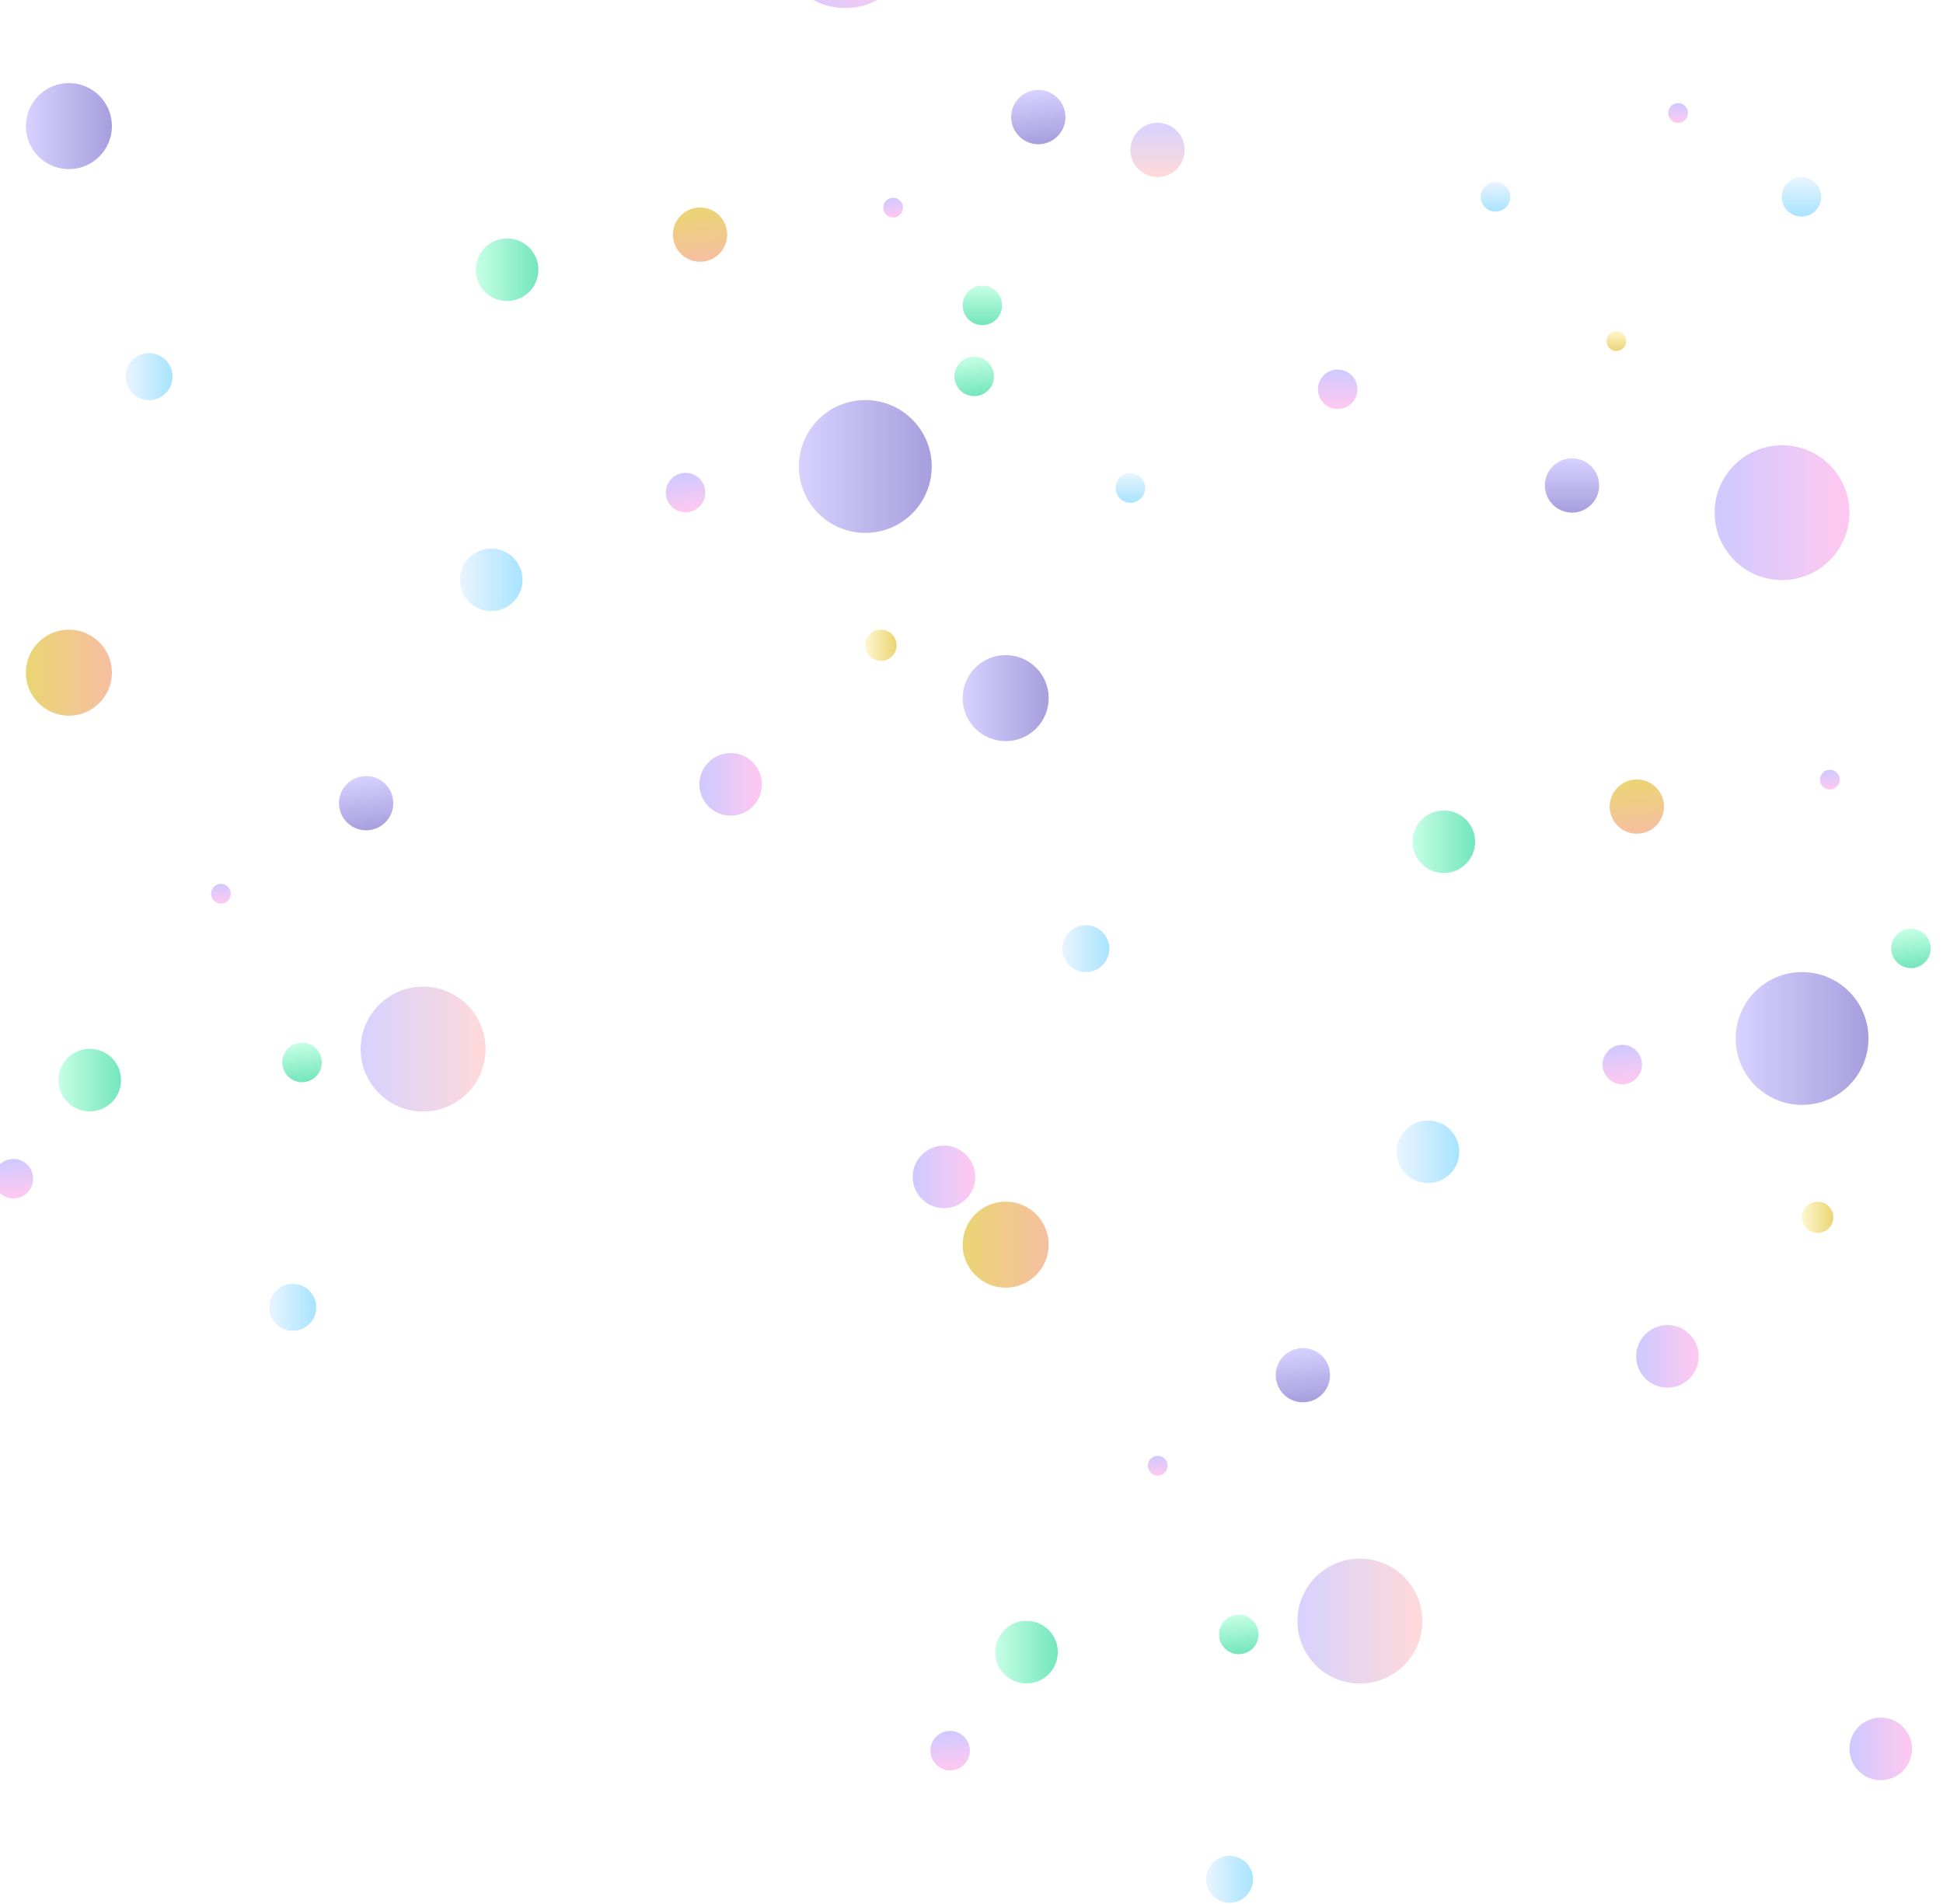 <?xml version="1.0" encoding="UTF-8"?> <svg xmlns="http://www.w3.org/2000/svg" width="1790" height="1754" viewBox="0 0 1790 1754" fill="none"> <g opacity="0.55" filter="url(#filter0_i_2935_2873)"> <circle cx="956.54" cy="107.889" r="25.001" transform="rotate(172.77 956.54 107.889)" fill="url(#paint0_linear_2935_2873)"></circle> <circle cx="337.305" cy="739.985" r="25.001" transform="rotate(172.77 337.305 739.985)" fill="url(#paint1_linear_2935_2873)"></circle> <circle cx="644.941" cy="216.148" r="25.001" transform="rotate(-7.23 644.941 216.148)" fill="url(#paint2_linear_2935_2873)"></circle> <circle cx="897.486" cy="346.774" r="18.183" transform="rotate(172.77 897.486 346.774)" fill="url(#paint3_linear_2935_2873)"></circle> <circle cx="278.252" cy="978.869" r="18.183" transform="rotate(172.77 278.252 978.869)" fill="url(#paint4_linear_2935_2873)"></circle> <circle cx="631.561" cy="453.822" r="18.183" transform="rotate(-7.23 631.561 453.822)" fill="url(#paint5_linear_2935_2873)"></circle> <circle cx="12.326" cy="1085.92" r="18.183" transform="rotate(-7.23 12.326 1085.92)" fill="url(#paint6_linear_2935_2873)"></circle> <circle cx="822.784" cy="191.297" r="9.091" transform="rotate(-7.23 822.784 191.297)" fill="url(#paint7_linear_2935_2873)"></circle> <circle cx="203.546" cy="823.393" r="9.091" transform="rotate(-7.23 203.546 823.393)" fill="url(#paint8_linear_2935_2873)"></circle> <circle cx="797.177" cy="429.78" r="61.182" transform="rotate(90 797.177 429.78)" fill="url(#paint9_linear_2935_2873)"></circle> <circle cx="63.478" cy="116.192" r="39.632" transform="rotate(90 63.478 116.192)" fill="url(#paint10_linear_2935_2873)"></circle> <ellipse cx="389.809" cy="966.543" rx="57.543" ry="57.543" transform="rotate(90 389.809 966.543)" fill="url(#paint11_linear_2935_2873)"></ellipse> <circle cx="63.475" cy="619.747" r="39.632" transform="rotate(-90 63.475 619.747)" fill="url(#paint12_linear_2935_2873)"></circle> <circle cx="869.639" cy="1084.29" r="28.823" transform="rotate(-90 869.639 1084.29)" fill="url(#paint13_linear_2935_2873)"></circle> <circle cx="467.158" cy="248.52" r="28.823" transform="rotate(90 467.158 248.52)" fill="url(#paint14_linear_2935_2873)"></circle> <circle cx="82.689" cy="995.139" r="28.823" transform="rotate(90 82.689 995.139)" fill="url(#paint15_linear_2935_2873)"></circle> <circle cx="452.561" cy="534.195" r="28.823" transform="rotate(-90 452.561 534.195)" fill="url(#paint16_linear_2935_2873)"></circle> <circle cx="673.128" cy="722.661" r="28.823" transform="rotate(-90 673.128 722.661)" fill="url(#paint17_linear_2935_2873)"></circle> <circle cx="137.348" cy="347" r="21.617" transform="rotate(-90 137.348 347)" fill="url(#paint18_linear_2935_2873)"></circle> <circle cx="269.719" cy="1204.46" r="21.617" transform="rotate(-90 269.719 1204.46)" fill="url(#paint19_linear_2935_2873)"></circle> <circle cx="811.56" cy="594.53" r="14.411" transform="rotate(-90 811.56 594.53)" fill="url(#paint20_linear_2935_2873)"></circle> <circle cx="778.725" cy="-54.674" r="62.092" transform="rotate(-90 778.725 -54.674)" fill="url(#paint21_linear_2935_2873)"></circle> </g> <g opacity="0.55" filter="url(#filter1_i_2935_2873)"> <circle cx="1448.23" cy="447.288" r="25.001" transform="rotate(-180 1448.23 447.288)" fill="url(#paint22_linear_2935_2873)"></circle> <circle cx="1200.31" cy="1266.98" r="25.001" transform="rotate(172.77 1200.31 1266.98)" fill="url(#paint23_linear_2935_2873)"></circle> <circle cx="1066.4" cy="138.185" r="25.001" transform="rotate(-180 1066.4 138.185)" fill="url(#paint24_linear_2935_2873)"></circle> <circle cx="1507.94" cy="743.148" r="25.001" transform="rotate(-7.23 1507.94 743.148)" fill="url(#paint25_linear_2935_2873)"></circle> <circle cx="1232.32" cy="358.645" r="18.183" fill="url(#paint26_linear_2935_2873)"></circle> <circle cx="1760.49" cy="873.774" r="18.183" transform="rotate(172.77 1760.49 873.774)" fill="url(#paint27_linear_2935_2873)"></circle> <circle cx="1141.25" cy="1505.87" r="18.183" transform="rotate(172.77 1141.25 1505.87)" fill="url(#paint28_linear_2935_2873)"></circle> <circle cx="905.024" cy="281.372" r="18.183" transform="rotate(-180 905.024 281.372)" fill="url(#paint29_linear_2935_2873)"></circle> <circle cx="1659.6" cy="181.368" r="18.183" fill="url(#paint30_linear_2935_2873)"></circle> <circle cx="1494.56" cy="980.822" r="18.183" transform="rotate(-7.23 1494.56 980.822)" fill="url(#paint31_linear_2935_2873)"></circle> <circle cx="875.326" cy="1612.92" r="18.183" transform="rotate(-7.23 875.326 1612.92)" fill="url(#paint32_linear_2935_2873)"></circle> <circle cx="1377.77" cy="181.365" r="13.637" fill="url(#paint33_linear_2935_2873)"></circle> <circle cx="1041.4" cy="449.561" r="13.637" fill="url(#paint34_linear_2935_2873)"></circle> <circle cx="1489.1" cy="314.248" r="9.091" fill="url(#paint35_linear_2935_2873)"></circle> <circle cx="1545.96" cy="104.091" r="9.091" fill="url(#paint36_linear_2935_2873)"></circle> <circle cx="1685.78" cy="718.297" r="9.091" transform="rotate(-7.23 1685.78 718.297)" fill="url(#paint37_linear_2935_2873)"></circle> <circle cx="1066.55" cy="1350.39" r="9.091" transform="rotate(-7.23 1066.55 1350.39)" fill="url(#paint38_linear_2935_2873)"></circle> <circle cx="1660.18" cy="956.78" r="61.182" transform="rotate(90 1660.18 956.78)" fill="url(#paint39_linear_2935_2873)"></circle> <circle cx="926.478" cy="643.192" r="39.632" transform="rotate(90 926.478 643.192)" fill="url(#paint40_linear_2935_2873)"></circle> <ellipse cx="1252.81" cy="1493.54" rx="57.543" ry="57.543" transform="rotate(90 1252.81 1493.54)" fill="url(#paint41_linear_2935_2873)"></ellipse> <circle cx="926.475" cy="1146.75" r="39.632" transform="rotate(-90 926.475 1146.75)" fill="url(#paint42_linear_2935_2873)"></circle> <circle cx="1732.64" cy="1611.29" r="28.823" transform="rotate(-90 1732.64 1611.29)" fill="url(#paint43_linear_2935_2873)"></circle> <circle cx="1330.16" cy="775.52" r="28.823" transform="rotate(90 1330.16 775.52)" fill="url(#paint44_linear_2935_2873)"></circle> <circle cx="945.689" cy="1522.14" r="28.823" transform="rotate(90 945.689 1522.14)" fill="url(#paint45_linear_2935_2873)"></circle> <circle cx="1315.56" cy="1061.19" r="28.823" transform="rotate(-90 1315.56 1061.19)" fill="url(#paint46_linear_2935_2873)"></circle> <circle cx="1536.13" cy="1249.66" r="28.823" transform="rotate(-90 1536.13 1249.66)" fill="url(#paint47_linear_2935_2873)"></circle> <circle cx="1000.35" cy="874" r="21.617" transform="rotate(-90 1000.35 874)" fill="url(#paint48_linear_2935_2873)"></circle> <circle cx="1132.72" cy="1731.46" r="21.617" transform="rotate(-90 1132.72 1731.46)" fill="url(#paint49_linear_2935_2873)"></circle> <circle cx="1674.56" cy="1121.53" r="14.411" transform="rotate(-90 1674.56 1121.53)" fill="url(#paint50_linear_2935_2873)"></circle> <circle cx="1641.72" cy="472.326" r="62.092" transform="rotate(-90 1641.72 472.326)" fill="url(#paint51_linear_2935_2873)"></circle> </g> <defs> <filter id="filter0_i_2935_2873" x="-5.859" y="-432" width="987.402" height="1658.08" filterUnits="userSpaceOnUse" color-interpolation-filters="sRGB"> <feFlood flood-opacity="0" result="BackgroundImageFix"></feFlood> <feBlend mode="normal" in="SourceGraphic" in2="BackgroundImageFix" result="shape"></feBlend> <feColorMatrix in="SourceAlpha" type="matrix" values="0 0 0 0 0 0 0 0 0 0 0 0 0 0 0 0 0 0 127 0" result="hardAlpha"></feColorMatrix> <feOffset></feOffset> <feGaussianBlur stdDeviation="12"></feGaussianBlur> <feComposite in2="hardAlpha" operator="arithmetic" k2="-1" k3="1"></feComposite> <feColorMatrix type="matrix" values="0 0 0 0 0 0 0 0 0 0 0 0 0 0 0 0 0 0 0.64 0"></feColorMatrix> <feBlend mode="normal" in2="shape" result="effect1_innerShadow_2935_2873"></feBlend> </filter> <filter id="filter1_i_2935_2873" x="857.141" y="95" width="987.402" height="1658.08" filterUnits="userSpaceOnUse" color-interpolation-filters="sRGB"> <feFlood flood-opacity="0" result="BackgroundImageFix"></feFlood> <feBlend mode="normal" in="SourceGraphic" in2="BackgroundImageFix" result="shape"></feBlend> <feColorMatrix in="SourceAlpha" type="matrix" values="0 0 0 0 0 0 0 0 0 0 0 0 0 0 0 0 0 0 127 0" result="hardAlpha"></feColorMatrix> <feOffset></feOffset> <feGaussianBlur stdDeviation="12"></feGaussianBlur> <feComposite in2="hardAlpha" operator="arithmetic" k2="-1" k3="1"></feComposite> <feColorMatrix type="matrix" values="0 0 0 0 0 0 0 0 0 0 0 0 0 0 0 0 0 0 0.64 0"></feColorMatrix> <feBlend mode="normal" in2="shape" result="effect1_innerShadow_2935_2873"></feBlend> </filter> <linearGradient id="paint0_linear_2935_2873" x1="956.54" y1="82.888" x2="956.54" y2="132.89" gradientUnits="userSpaceOnUse"> <stop stop-color="#5E4FC2"></stop> <stop offset="1" stop-color="#B5ADFF"></stop> </linearGradient> <linearGradient id="paint1_linear_2935_2873" x1="337.305" y1="714.984" x2="337.305" y2="764.986" gradientUnits="userSpaceOnUse"> <stop stop-color="#5E4FC2"></stop> <stop offset="1" stop-color="#B5ADFF"></stop> </linearGradient> <linearGradient id="paint2_linear_2935_2873" x1="644.941" y1="191.147" x2="644.941" y2="241.149" gradientUnits="userSpaceOnUse"> <stop stop-color="#D9B200"></stop> <stop offset="1" stop-color="#EF8A54"></stop> </linearGradient> <linearGradient id="paint3_linear_2935_2873" x1="897.486" y1="328.591" x2="897.486" y2="364.956" gradientUnits="userSpaceOnUse"> <stop stop-color="#01D186"></stop> <stop offset="1" stop-color="#98FFD1"></stop> </linearGradient> <linearGradient id="paint4_linear_2935_2873" x1="278.252" y1="960.687" x2="278.252" y2="997.052" gradientUnits="userSpaceOnUse"> <stop stop-color="#01D186"></stop> <stop offset="1" stop-color="#98FFD1"></stop> </linearGradient> <linearGradient id="paint5_linear_2935_2873" x1="631.561" y1="435.64" x2="631.561" y2="472.005" gradientUnits="userSpaceOnUse"> <stop stop-color="#A79DFF"></stop> <stop offset="1" stop-color="#FF9BE3"></stop> </linearGradient> <linearGradient id="paint6_linear_2935_2873" x1="12.326" y1="1067.73" x2="12.326" y2="1104.1" gradientUnits="userSpaceOnUse"> <stop stop-color="#A79DFF"></stop> <stop offset="1" stop-color="#FF9BE3"></stop> </linearGradient> <linearGradient id="paint7_linear_2935_2873" x1="822.784" y1="182.206" x2="822.784" y2="200.388" gradientUnits="userSpaceOnUse"> <stop stop-color="#A79DFF"></stop> <stop offset="1" stop-color="#FF9BE3"></stop> </linearGradient> <linearGradient id="paint8_linear_2935_2873" x1="203.546" y1="814.301" x2="203.546" y2="832.484" gradientUnits="userSpaceOnUse"> <stop stop-color="#A79DFF"></stop> <stop offset="1" stop-color="#FF9BE3"></stop> </linearGradient> <linearGradient id="paint9_linear_2935_2873" x1="797.177" y1="368.598" x2="797.177" y2="490.962" gradientUnits="userSpaceOnUse"> <stop stop-color="#5E4FC2"></stop> <stop offset="1" stop-color="#B5ADFF"></stop> </linearGradient> <linearGradient id="paint10_linear_2935_2873" x1="63.478" y1="76.561" x2="63.478" y2="155.823" gradientUnits="userSpaceOnUse"> <stop stop-color="#5E4FC2"></stop> <stop offset="1" stop-color="#B5ADFF"></stop> </linearGradient> <linearGradient id="paint11_linear_2935_2873" x1="389.809" y1="909" x2="389.809" y2="1024.09" gradientUnits="userSpaceOnUse"> <stop stop-color="#FFBABA"></stop> <stop offset="1" stop-color="#B5ADFF"></stop> </linearGradient> <linearGradient id="paint12_linear_2935_2873" x1="63.475" y1="580.116" x2="63.475" y2="659.379" gradientUnits="userSpaceOnUse"> <stop stop-color="#D9B200"></stop> <stop offset="1" stop-color="#EF8A54"></stop> </linearGradient> <linearGradient id="paint13_linear_2935_2873" x1="869.639" y1="1055.47" x2="869.639" y2="1113.12" gradientUnits="userSpaceOnUse"> <stop stop-color="#A79DFF"></stop> <stop offset="1" stop-color="#FF9BE3"></stop> </linearGradient> <linearGradient id="paint14_linear_2935_2873" x1="467.158" y1="219.697" x2="467.158" y2="277.343" gradientUnits="userSpaceOnUse"> <stop stop-color="#01D186"></stop> <stop offset="1" stop-color="#98FFD1"></stop> </linearGradient> <linearGradient id="paint15_linear_2935_2873" x1="82.689" y1="966.316" x2="82.689" y2="1023.96" gradientUnits="userSpaceOnUse"> <stop stop-color="#01D186"></stop> <stop offset="1" stop-color="#98FFD1"></stop> </linearGradient> <linearGradient id="paint16_linear_2935_2873" x1="452.561" y1="505.372" x2="452.561" y2="563.018" gradientUnits="userSpaceOnUse"> <stop stop-color="#D7ECFF"></stop> <stop offset="1" stop-color="#61CDFF"></stop> </linearGradient> <linearGradient id="paint17_linear_2935_2873" x1="673.128" y1="693.839" x2="673.128" y2="751.484" gradientUnits="userSpaceOnUse"> <stop stop-color="#A79DFF"></stop> <stop offset="1" stop-color="#FF9BE3"></stop> </linearGradient> <linearGradient id="paint18_linear_2935_2873" x1="137.348" y1="325.383" x2="137.348" y2="368.617" gradientUnits="userSpaceOnUse"> <stop stop-color="#D7ECFF"></stop> <stop offset="1" stop-color="#61CDFF"></stop> </linearGradient> <linearGradient id="paint19_linear_2935_2873" x1="269.719" y1="1182.84" x2="269.719" y2="1226.08" gradientUnits="userSpaceOnUse"> <stop stop-color="#D7ECFF"></stop> <stop offset="1" stop-color="#61CDFF"></stop> </linearGradient> <linearGradient id="paint20_linear_2935_2873" x1="811.56" y1="580.119" x2="811.56" y2="608.941" gradientUnits="userSpaceOnUse"> <stop stop-color="#FFF0A9"></stop> <stop offset="1" stop-color="#D9B200"></stop> </linearGradient> <linearGradient id="paint21_linear_2935_2873" x1="778.725" y1="-116.766" x2="778.725" y2="7.418" gradientUnits="userSpaceOnUse"> <stop stop-color="#A79DFF"></stop> <stop offset="1" stop-color="#FF9BE3"></stop> </linearGradient> <linearGradient id="paint22_linear_2935_2873" x1="1448.23" y1="422.287" x2="1448.23" y2="472.289" gradientUnits="userSpaceOnUse"> <stop stop-color="#5E4FC2"></stop> <stop offset="1" stop-color="#B5ADFF"></stop> </linearGradient> <linearGradient id="paint23_linear_2935_2873" x1="1200.31" y1="1241.98" x2="1200.31" y2="1291.99" gradientUnits="userSpaceOnUse"> <stop stop-color="#5E4FC2"></stop> <stop offset="1" stop-color="#B5ADFF"></stop> </linearGradient> <linearGradient id="paint24_linear_2935_2873" x1="1066.4" y1="113.183" x2="1066.4" y2="163.186" gradientUnits="userSpaceOnUse"> <stop stop-color="#FFBABA"></stop> <stop offset="1" stop-color="#B5ADFF"></stop> </linearGradient> <linearGradient id="paint25_linear_2935_2873" x1="1507.94" y1="718.147" x2="1507.94" y2="768.149" gradientUnits="userSpaceOnUse"> <stop stop-color="#D9B200"></stop> <stop offset="1" stop-color="#EF8A54"></stop> </linearGradient> <linearGradient id="paint26_linear_2935_2873" x1="1232.32" y1="340.463" x2="1232.32" y2="376.828" gradientUnits="userSpaceOnUse"> <stop stop-color="#A79DFF"></stop> <stop offset="1" stop-color="#FF9BE3"></stop> </linearGradient> <linearGradient id="paint27_linear_2935_2873" x1="1760.49" y1="855.591" x2="1760.49" y2="891.956" gradientUnits="userSpaceOnUse"> <stop stop-color="#01D186"></stop> <stop offset="1" stop-color="#98FFD1"></stop> </linearGradient> <linearGradient id="paint28_linear_2935_2873" x1="1141.25" y1="1487.69" x2="1141.25" y2="1524.05" gradientUnits="userSpaceOnUse"> <stop stop-color="#01D186"></stop> <stop offset="1" stop-color="#98FFD1"></stop> </linearGradient> <linearGradient id="paint29_linear_2935_2873" x1="905.024" y1="263.19" x2="905.024" y2="299.555" gradientUnits="userSpaceOnUse"> <stop stop-color="#01D186"></stop> <stop offset="1" stop-color="#98FFD1"></stop> </linearGradient> <linearGradient id="paint30_linear_2935_2873" x1="1659.6" y1="163.186" x2="1659.6" y2="199.551" gradientUnits="userSpaceOnUse"> <stop stop-color="#D7ECFF"></stop> <stop offset="1" stop-color="#61CDFF"></stop> </linearGradient> <linearGradient id="paint31_linear_2935_2873" x1="1494.56" y1="962.64" x2="1494.56" y2="999.005" gradientUnits="userSpaceOnUse"> <stop stop-color="#A79DFF"></stop> <stop offset="1" stop-color="#FF9BE3"></stop> </linearGradient> <linearGradient id="paint32_linear_2935_2873" x1="875.326" y1="1594.73" x2="875.326" y2="1631.1" gradientUnits="userSpaceOnUse"> <stop stop-color="#A79DFF"></stop> <stop offset="1" stop-color="#FF9BE3"></stop> </linearGradient> <linearGradient id="paint33_linear_2935_2873" x1="1377.77" y1="167.729" x2="1377.77" y2="195.002" gradientUnits="userSpaceOnUse"> <stop stop-color="#D7ECFF"></stop> <stop offset="1" stop-color="#61CDFF"></stop> </linearGradient> <linearGradient id="paint34_linear_2935_2873" x1="1041.4" y1="435.924" x2="1041.4" y2="463.198" gradientUnits="userSpaceOnUse"> <stop stop-color="#D7ECFF"></stop> <stop offset="1" stop-color="#61CDFF"></stop> </linearGradient> <linearGradient id="paint35_linear_2935_2873" x1="1489.1" y1="305.156" x2="1489.1" y2="323.339" gradientUnits="userSpaceOnUse"> <stop stop-color="#FFF0A9"></stop> <stop offset="1" stop-color="#D9B200"></stop> </linearGradient> <linearGradient id="paint36_linear_2935_2873" x1="1545.96" y1="95" x2="1545.96" y2="113.183" gradientUnits="userSpaceOnUse"> <stop stop-color="#A79DFF"></stop> <stop offset="1" stop-color="#FF9BE3"></stop> </linearGradient> <linearGradient id="paint37_linear_2935_2873" x1="1685.78" y1="709.206" x2="1685.78" y2="727.388" gradientUnits="userSpaceOnUse"> <stop stop-color="#A79DFF"></stop> <stop offset="1" stop-color="#FF9BE3"></stop> </linearGradient> <linearGradient id="paint38_linear_2935_2873" x1="1066.55" y1="1341.3" x2="1066.55" y2="1359.48" gradientUnits="userSpaceOnUse"> <stop stop-color="#A79DFF"></stop> <stop offset="1" stop-color="#FF9BE3"></stop> </linearGradient> <linearGradient id="paint39_linear_2935_2873" x1="1660.18" y1="895.598" x2="1660.18" y2="1017.96" gradientUnits="userSpaceOnUse"> <stop stop-color="#5E4FC2"></stop> <stop offset="1" stop-color="#B5ADFF"></stop> </linearGradient> <linearGradient id="paint40_linear_2935_2873" x1="926.478" y1="603.561" x2="926.478" y2="682.823" gradientUnits="userSpaceOnUse"> <stop stop-color="#5E4FC2"></stop> <stop offset="1" stop-color="#B5ADFF"></stop> </linearGradient> <linearGradient id="paint41_linear_2935_2873" x1="1252.81" y1="1436" x2="1252.81" y2="1551.09" gradientUnits="userSpaceOnUse"> <stop stop-color="#FFBABA"></stop> <stop offset="1" stop-color="#B5ADFF"></stop> </linearGradient> <linearGradient id="paint42_linear_2935_2873" x1="926.475" y1="1107.12" x2="926.475" y2="1186.38" gradientUnits="userSpaceOnUse"> <stop stop-color="#D9B200"></stop> <stop offset="1" stop-color="#EF8A54"></stop> </linearGradient> <linearGradient id="paint43_linear_2935_2873" x1="1732.64" y1="1582.47" x2="1732.64" y2="1640.12" gradientUnits="userSpaceOnUse"> <stop stop-color="#A79DFF"></stop> <stop offset="1" stop-color="#FF9BE3"></stop> </linearGradient> <linearGradient id="paint44_linear_2935_2873" x1="1330.16" y1="746.697" x2="1330.16" y2="804.343" gradientUnits="userSpaceOnUse"> <stop stop-color="#01D186"></stop> <stop offset="1" stop-color="#98FFD1"></stop> </linearGradient> <linearGradient id="paint45_linear_2935_2873" x1="945.689" y1="1493.32" x2="945.689" y2="1550.96" gradientUnits="userSpaceOnUse"> <stop stop-color="#01D186"></stop> <stop offset="1" stop-color="#98FFD1"></stop> </linearGradient> <linearGradient id="paint46_linear_2935_2873" x1="1315.56" y1="1032.37" x2="1315.56" y2="1090.02" gradientUnits="userSpaceOnUse"> <stop stop-color="#D7ECFF"></stop> <stop offset="1" stop-color="#61CDFF"></stop> </linearGradient> <linearGradient id="paint47_linear_2935_2873" x1="1536.13" y1="1220.84" x2="1536.13" y2="1278.48" gradientUnits="userSpaceOnUse"> <stop stop-color="#A79DFF"></stop> <stop offset="1" stop-color="#FF9BE3"></stop> </linearGradient> <linearGradient id="paint48_linear_2935_2873" x1="1000.35" y1="852.383" x2="1000.35" y2="895.617" gradientUnits="userSpaceOnUse"> <stop stop-color="#D7ECFF"></stop> <stop offset="1" stop-color="#61CDFF"></stop> </linearGradient> <linearGradient id="paint49_linear_2935_2873" x1="1132.72" y1="1709.84" x2="1132.72" y2="1753.08" gradientUnits="userSpaceOnUse"> <stop stop-color="#D7ECFF"></stop> <stop offset="1" stop-color="#61CDFF"></stop> </linearGradient> <linearGradient id="paint50_linear_2935_2873" x1="1674.56" y1="1107.12" x2="1674.56" y2="1135.94" gradientUnits="userSpaceOnUse"> <stop stop-color="#FFF0A9"></stop> <stop offset="1" stop-color="#D9B200"></stop> </linearGradient> <linearGradient id="paint51_linear_2935_2873" x1="1641.72" y1="410.234" x2="1641.72" y2="534.418" gradientUnits="userSpaceOnUse"> <stop stop-color="#A79DFF"></stop> <stop offset="1" stop-color="#FF9BE3"></stop> </linearGradient> </defs> </svg> 